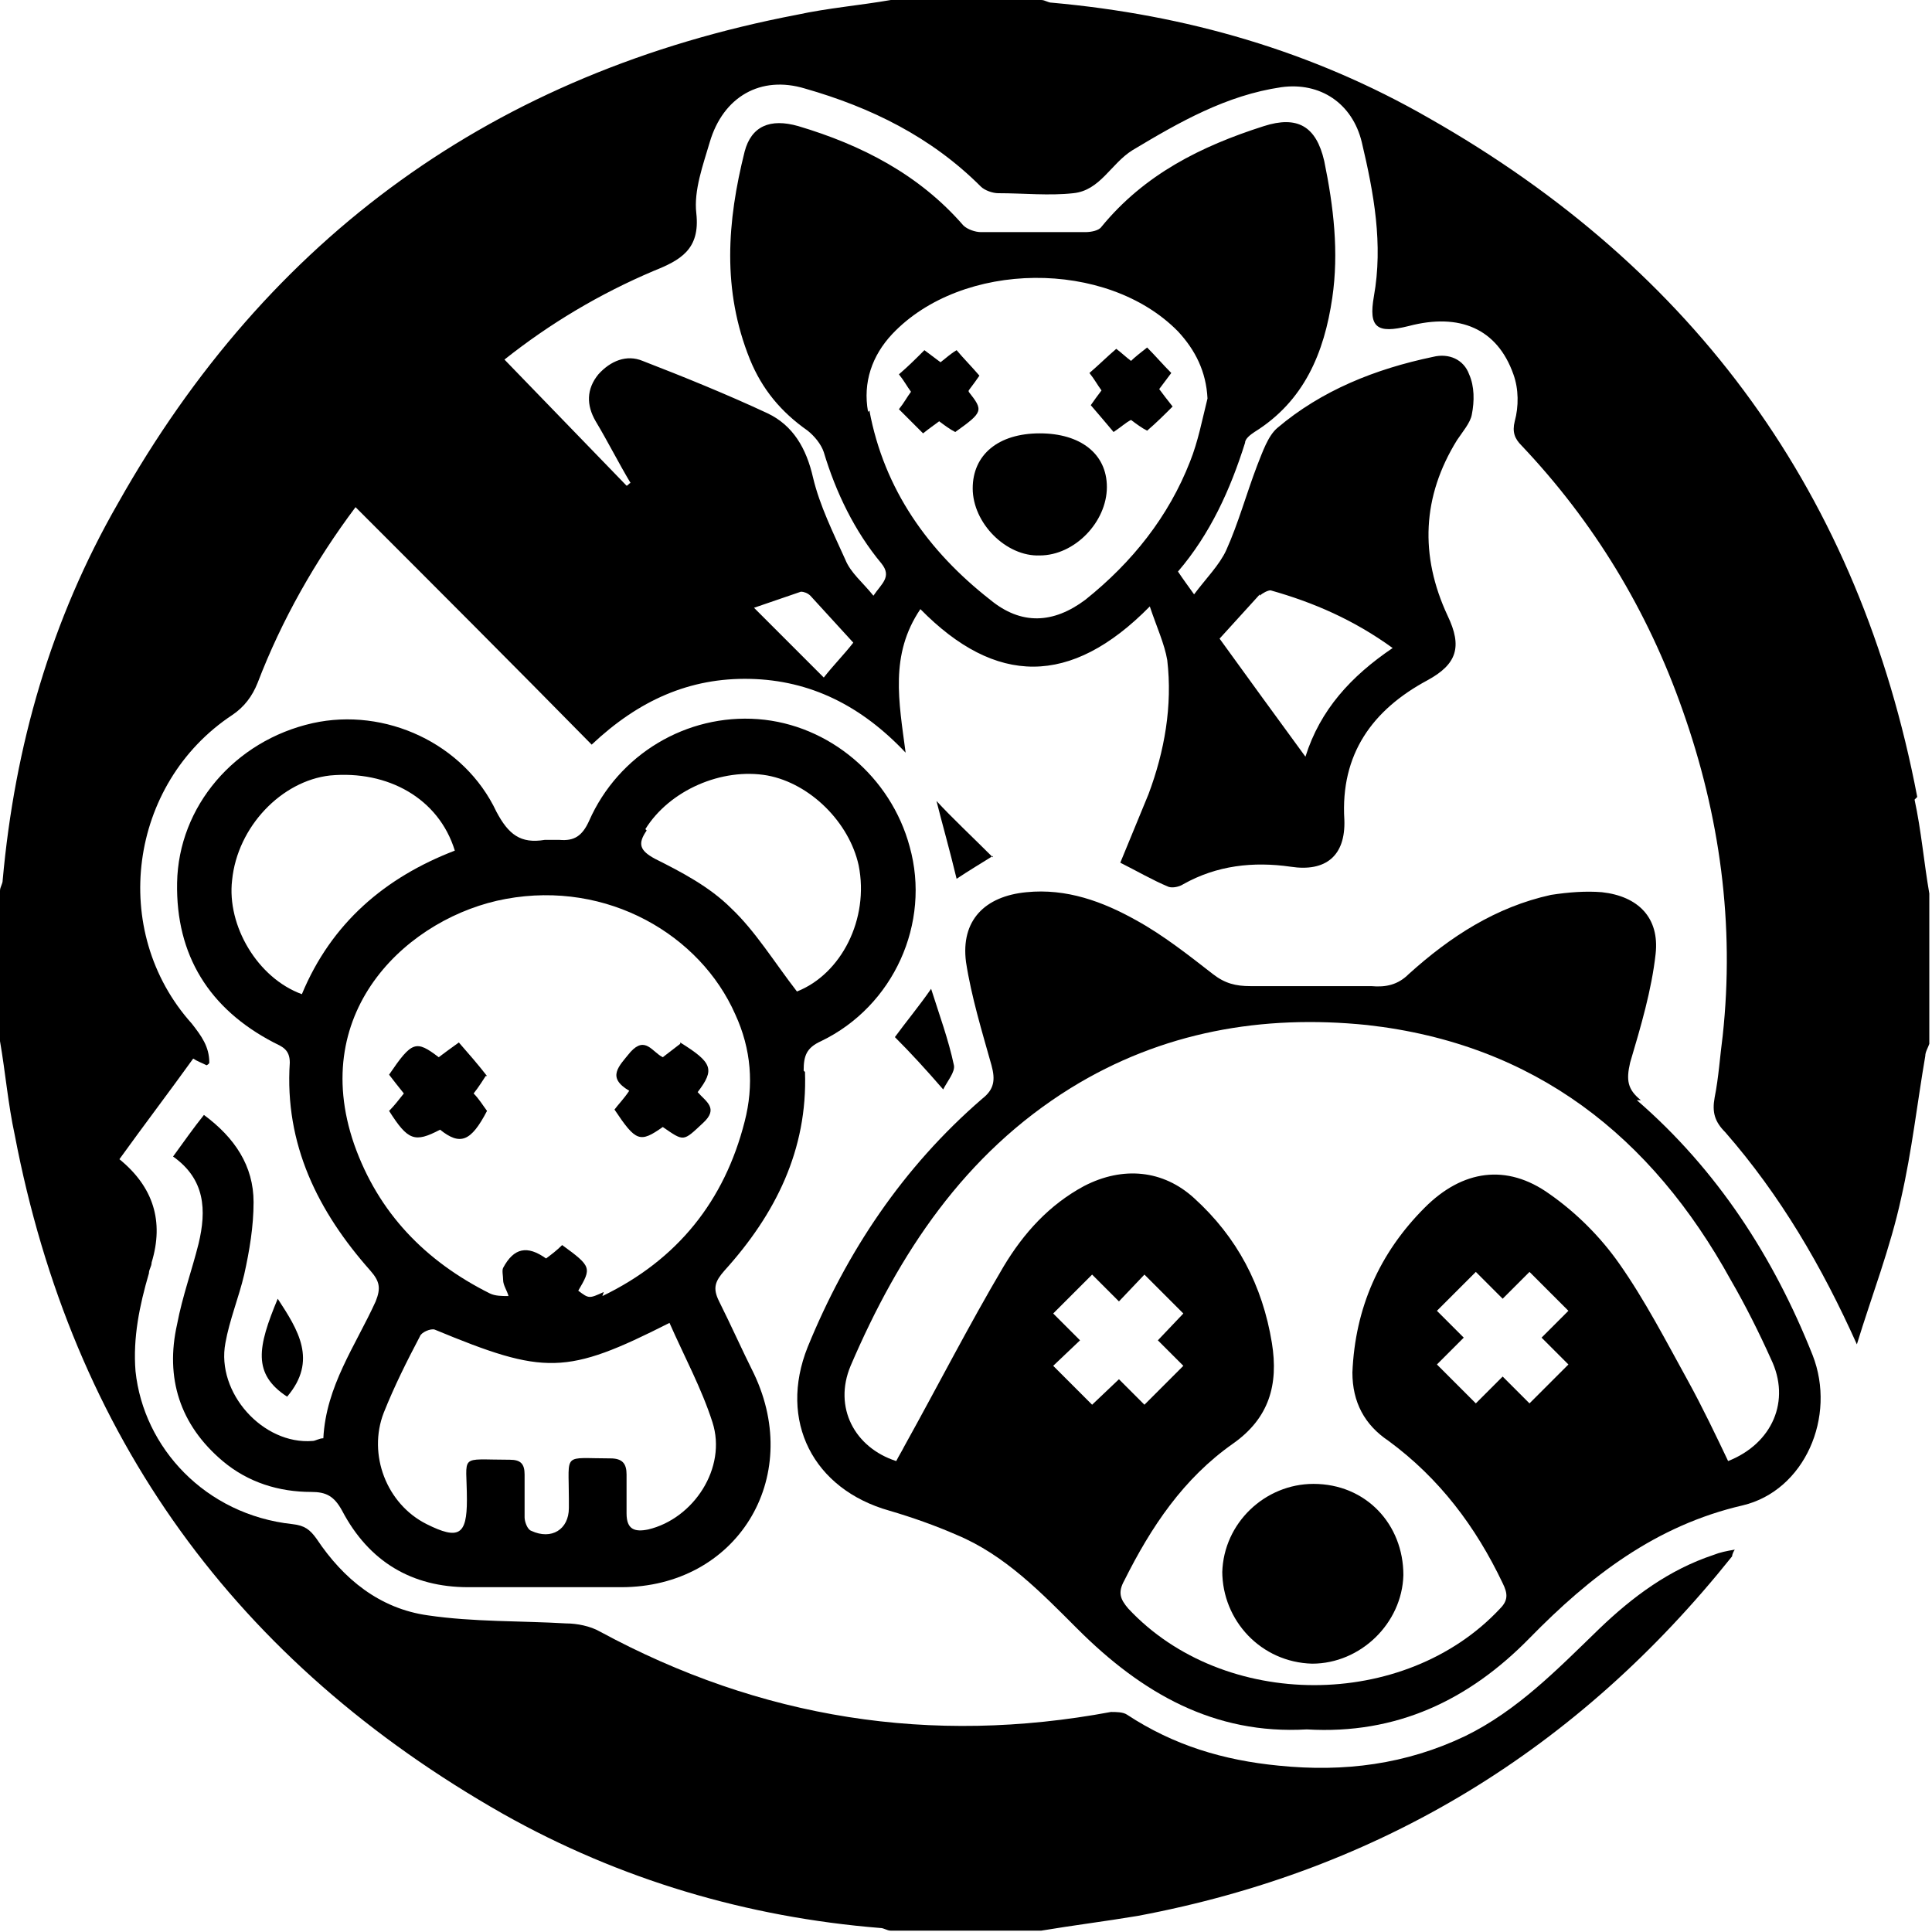 <?xml version="1.0" encoding="UTF-8"?>
<svg xmlns="http://www.w3.org/2000/svg" version="1.1" viewBox="0 0 144 144">
  <!-- Generator: Adobe Illustrator 28.7.1, SVG Export Plug-In . SVG Version: 1.2.0 Build 142)  -->
  <g>
    <g id="_レイヤー_1" data-name="レイヤー_1">
      <g>
        <path d="M142.9,59.4c-4.3-22.5-16.5-39.3-36.4-50.6C97.8,3.8,88.4,1.1,78.4.2c-.3,0-.5-.2-.8-.2h-11.2c-2.3.4-4.7.6-7,1.1C36.9,5.4,20,17.6,8.8,37.5,3.8,46.2,1.1,55.6.2,65.6c0,.3-.2.5-.2.8v11.2c.4,2.3.6,4.7,1.1,7,4.3,22.5,16.5,39.3,36.4,50.6,8.7,4.9,18.2,7.7,28.1,8.5.3,0,.5.2.8.2h11.2c2.4-.4,4.8-.7,7.2-1.1,18.1-3.4,32.8-12.4,44.3-26.8,0,0,0-.2.2-.5-.6.1-1.1.2-1.6.4-3.3,1.1-6,3.1-8.5,5.5-3.1,3-6.1,6.1-10,8-4.4,2.1-9,2.7-13.9,2.2-4.1-.4-7.8-1.5-11.3-3.8-.3-.2-.8-.2-1.2-.2-13.4,2.5-26.1.5-38.1-6-.7-.4-1.7-.6-2.5-.6-3.4-.2-6.9-.1-10.3-.6-3.6-.5-6.3-2.7-8.3-5.7-.5-.7-.9-1-1.8-1.1-6.5-.7-11.1-5.7-11.7-11.4-.2-2.5.3-4.9,1-7.3,0-.3.2-.5.2-.8q1.4-4.6-2.4-7.7c1.8-2.5,3.7-5,5.5-7.5.3.2.6.3,1,.5,0,0,.2-.1.2-.2,0-1.2-.6-2-1.3-2.9-6.2-6.9-4.7-17.9,3-23,.9-.6,1.5-1.4,1.9-2.4,1.8-4.7,4.3-9.1,7.3-13.1,5.9,5.9,11.7,11.7,17.6,17.7,3.5-3.3,7.3-5,11.8-4.9,4.5.1,8.3,2,11.6,5.5-.5-3.8-1.2-7.3,1.1-10.7,5.6,5.7,11.2,5.8,17.1-.2.5,1.5,1.1,2.8,1.3,4,.4,3.4-.2,6.8-1.4,10-.7,1.7-1.4,3.4-2.1,5.1,1.2.6,2.4,1.3,3.6,1.8.3.1.8,0,1.1-.2,2.5-1.4,5.2-1.7,8-1.3,2.6.4,4.1-.8,4-3.5-.3-4.9,2.1-8.2,6.2-10.4,2.2-1.2,2.6-2.5,1.5-4.8-2.1-4.5-1.9-8.9.7-13.1.4-.6,1-1.3,1.1-1.9.2-1,.2-2.1-.2-3-.4-1.1-1.5-1.6-2.7-1.3-4.3.9-8.3,2.5-11.6,5.3-.7.6-1.1,1.8-1.5,2.8-.8,2.1-1.4,4.3-2.3,6.3-.5,1.1-1.5,2.1-2.4,3.3-.5-.7-.8-1.1-1.2-1.7,2.4-2.8,3.9-6.1,5-9.6,0-.3.4-.6.7-.8,3.7-2.3,5.2-5.9,5.8-10,.5-3.4.1-6.8-.6-10.2-.6-2.6-2-3.4-4.5-2.6-4.7,1.5-8.9,3.6-12.1,7.5-.2.3-.8.4-1.2.4-2.6,0-5.2,0-7.8,0-.4,0-1-.2-1.3-.5-3.3-3.8-7.6-6-12.3-7.4-2.1-.6-3.5,0-4,1.9-1.3,5.2-1.7,10.3.4,15.5.9,2.2,2.3,3.9,4.3,5.3.5.4,1,1,1.2,1.6.9,3,2.3,5.9,4.3,8.3.8,1,0,1.5-.6,2.4-.8-1-1.7-1.7-2.1-2.7-.9-2-1.9-4-2.4-6.1-.5-2.2-1.5-3.9-3.4-4.8-3-1.4-6.2-2.7-9.3-3.9-1.2-.5-2.4,0-3.3,1-.9,1.1-.9,2.3-.2,3.5.9,1.5,1.7,3.1,2.6,4.6-.1,0-.2.2-.3.2-3-3.1-6-6.2-9.1-9.4,3.4-2.7,7.1-4.9,11.1-6.6,2-.8,3.5-1.6,3.2-4.3-.2-1.7.5-3.6,1-5.3,1-3.4,3.8-5,7.1-4,4.9,1.4,9.4,3.6,13.1,7.3.3.3.9.5,1.3.5,1.9,0,3.8.2,5.6,0,2-.2,2.8-2.2,4.4-3.2,3.5-2.1,7-4.1,11.1-4.7,2.9-.4,5.3,1.2,6,4.1.9,3.8,1.6,7.6.9,11.5-.4,2.3.2,2.8,2.6,2.2,3.8-1,6.6.2,7.8,3.6.4,1.1.4,2.4.1,3.5-.2.8,0,1.3.5,1.8,5.4,5.7,9.4,12.3,12,19.7,2.8,7.9,3.9,16,3,24.3-.2,1.5-.3,3.1-.6,4.6-.2,1.1,0,1.8.8,2.6,4.1,4.7,7.2,10,9.8,15.8,1.1-3.6,2.5-7.2,3.3-10.9.8-3.5,1.2-7.1,1.8-10.6,0-.3.2-.6.3-.9v-11.2c-.4-2.3-.6-4.7-1.1-7ZM93.9,44.4c.2-.2.6-.4.8-.4,3.2.9,6.2,2.2,9.1,4.3-3.1,2.1-5.4,4.6-6.5,8.1-2.2-3-4.3-5.9-6.4-8.8,1-1.1,2-2.2,3-3.3ZM64.7,30.7c-.4-2.2.3-4.2,1.8-5.8,5.2-5.5,16-5.6,21.3-.2,1.3,1.4,2.1,3,2.2,5-.4,1.6-.7,3.2-1.3,4.7-1.6,4.1-4.3,7.5-7.8,10.3-2.4,1.8-4.8,1.9-7.1,0-4.6-3.6-7.9-8.2-9-14.1ZM59.7,44.1c.2,0,.5.1.7.3,1,1.1,2.1,2.3,3.2,3.5-.7.9-1.5,1.7-2.2,2.6-1.7-1.7-3.4-3.4-5.2-5.2,1.2-.4,2.3-.8,3.5-1.2Z"/>
        <path d="M122.3,82c-1-.8-1.1-1.5-.8-2.8.8-2.7,1.6-5.4,1.9-8.1.3-2.7-1.3-4.3-4-4.6-1.2-.1-2.5,0-3.8.2-4.1.9-7.5,3.1-10.6,5.9-.8.8-1.7,1-2.8.9-3,0-6,0-9,0-1.1,0-1.9-.2-2.8-.9-1.8-1.4-3.7-2.9-5.7-4-2.5-1.4-5.2-2.4-8.2-2.1-3.1.3-4.9,2.1-4.5,5.2.4,2.6,1.2,5.2,1.9,7.7.3,1.1.2,1.8-.7,2.5-5.9,5.1-10.1,11.4-13,18.5-2.2,5.5.4,10.6,6.1,12.2,1.7.5,3.4,1.1,5,1.8,3.6,1.5,6.3,4.3,9,7,4.8,4.8,10.2,7.9,17.1,7.5,6.7.4,12.1-2.2,16.6-6.8,4.5-4.6,9.4-8.4,15.9-9.9,4.6-1.1,7-6.6,5.2-11.2-2.9-7.3-7.1-13.8-13.1-19ZM81.4,104.7l-2.9-2.9,2-1.9-2-2,2.9-2.9,2,2,1.9-2,2.9,2.9-1.9,2,1.9,1.9-2.9,2.9-1.9-1.9-2,1.9ZM116.9,101.7l-2.9,2.9-2-2-2,2-2.9-2.9,2-2-2-2,2.9-2.9,2,2,2-2,2.9,2.9-2,2,2,2ZM128.9,109.1c-1-2.1-2-4.2-3.1-6.2-1.6-2.9-3.2-6-5.1-8.7-1.4-2-3.2-3.8-5.2-5.2-3.2-2.3-6.5-1.8-9.3,1-3.4,3.4-5.2,7.5-5.4,12.3,0,2.2.9,3.9,2.7,5.1,3.8,2.8,6.5,6.4,8.5,10.6.4.8.4,1.3-.2,1.9-7.1,7.6-20.6,7.6-27.7,0-.6-.7-.8-1.2-.3-2.1,2-4,4.4-7.6,8.1-10.2,2.7-1.9,3.4-4.4,2.9-7.5-.7-4.3-2.6-7.9-5.8-10.8-2.3-2.1-5.3-2.4-8.2-.9-2.6,1.4-4.5,3.5-6,6-2.6,4.4-4.9,8.9-7.4,13.4-.2.4-.4.7-.6,1.1-3.1-1-4.7-4-3.4-7.1,3.6-8.4,8.5-15.8,16.4-20.7,6.8-4.2,14.3-5.5,22.1-4.7,12.5,1.4,21.2,8.3,27.1,19,1.1,1.9,2.1,3.9,3,5.9,1.5,3.1.1,6.3-3.2,7.6Z"/>
        <path d="M81.3,30.2c.6.7,1.2,1.4,1.7,2,.6-.4.9-.7,1.3-.9.4.3.8.6,1.2.8.7-.6,1.3-1.2,1.9-1.8-.4-.5-.7-.9-1-1.3.3-.4.6-.8.9-1.2-.6-.6-1.2-1.3-1.8-1.9-.5.4-.9.7-1.2,1-.4-.3-.7-.6-1.1-.9-.7.6-1.3,1.2-2,1.8.4.5.6.9.9,1.3-.3.4-.6.8-.8,1.1Z"/>
        <path d="M77.5,41.4c2.6,0,5-2.5,5-5.1,0-2.5-2-4-5-4-3.1,0-5,1.6-5,4.1,0,2.6,2.5,5.1,5,5Z"/>
        <path d="M66.7,77.3c1.2,1.2,2.3,2.4,3.6,3.9.3-.6.9-1.3.8-1.8-.4-1.9-1.1-3.8-1.7-5.7-.9,1.3-1.9,2.5-2.7,3.6Z"/>
        <path d="M91.1,117.1c0,3.7,2.9,6.8,6.7,6.9,3.6,0,6.7-3,6.8-6.6,0-3.8-2.8-6.8-6.7-6.8-3.6,0-6.7,2.9-6.8,6.6Z"/>
        <path d="M74,63.9c-1.5-1.5-3.1-3-4.2-4.2.4,1.6,1,3.7,1.5,5.8.9-.6,1.9-1.2,2.7-1.7Z"/>
        <path d="M36.3,80.2c-.7-.9-1.4-1.7-2.1-2.5-.7.5-1.1.8-1.5,1.1-1.7-1.3-2-1.2-3.7,1.3.3.4.7.9,1.1,1.4-.4.5-.7.9-1.1,1.3,1.4,2.2,1.9,2.4,3.8,1.4,1.5,1.2,2.3.9,3.5-1.4-.3-.4-.6-.9-1-1.3.4-.5.7-1,.9-1.3Z"/>
        <path d="M20.7,96.8c-1.5,3.6-1.9,5.6.7,7.3,2.3-2.7.8-5-.7-7.3Z"/>
        <path d="M59.9,79.8c0-1.1.2-1.7,1.3-2.2,5.4-2.6,8.2-8.8,6.6-14.5-1.4-5.2-6-9.1-11.3-9.5-5.3-.4-10.4,2.6-12.6,7.6-.5,1.1-1.1,1.5-2.2,1.4-.4,0-.8,0-1.1,0-1.8.3-2.7-.4-3.6-2.1-2.4-5.1-8.3-7.8-13.7-6.6-5.8,1.3-10,6.2-10.1,11.9-.1,5.4,2.4,9.4,7.2,11.9.6.3,1.2.5,1.2,1.5-.4,6.1,2.1,11.1,6,15.5.7.8.8,1.3.4,2.3-1.5,3.3-3.7,6.3-3.9,10.2-.3,0-.6.2-.8.2-3.7.3-7.2-3.6-6.5-7.3.3-1.7,1-3.4,1.4-5.1.4-1.8.7-3.6.7-5.4,0-2.7-1.4-4.8-3.7-6.5-.8,1-1.5,2-2.3,3.1,2.4,1.7,2.5,4,1.9,6.5-.5,2-1.2,3.9-1.6,6-.9,4,.2,7.5,3.4,10.2,1.9,1.6,4.2,2.3,6.6,2.3,1.1,0,1.7.3,2.3,1.4,2,3.8,5.2,5.7,9.4,5.7,3.8,0,7.6,0,11.4,0,8.6,0,13.6-8.1,9.9-15.9-.9-1.8-1.7-3.6-2.6-5.4-.5-1-.3-1.5.4-2.3,3.8-4.2,6.2-9,6-14.8ZM48.1,61.8c1.8-2.9,5.7-4.6,9.1-4,3.2.6,6.1,3.5,6.8,6.7.8,4-1.3,8.1-4.6,9.4-1.7-2.2-3.1-4.5-4.9-6.2-1.6-1.6-3.7-2.7-5.7-3.7-1.1-.6-1.3-1.1-.6-2.1ZM17.3,65.6c.4-4,3.7-7.4,7.3-7.8,4.3-.4,8.1,1.7,9.3,5.6-5.2,2-9.2,5.4-11.4,10.7-3.3-1.2-5.6-5.1-5.2-8.5ZM48.3,114c-1,.2-1.6,0-1.6-1.2,0-1,0-2,0-2.9,0-.8-.3-1.2-1.2-1.2-3.6,0-3.1-.5-3.1,3,0,.2,0,.5,0,.7,0,1.6-1.3,2.4-2.8,1.7-.3-.1-.5-.7-.5-1,0-1.1,0-2.2,0-3.2,0-.8-.3-1.1-1.1-1.1-3.9,0-3.2-.5-3.2,3,0,2.6-.6,3-3,1.8-3-1.5-4.4-5.2-3.2-8.3.8-2,1.7-3.8,2.7-5.7.1-.3.8-.6,1.1-.5,8.2,3.4,9.8,3.4,17.5-.5,1.1,2.5,2.4,4.9,3.2,7.4,1.1,3.4-1.4,7.2-4.8,8ZM45,96.3c-1.1.5-1.1.5-1.9-.1,1-1.7,1-1.8-1.2-3.4-.4.4-.8.7-1.2,1-1.4-1-2.4-.8-3.2.7-.1.2,0,.6,0,.9,0,.4.3.8.4,1.2-.5,0-1,0-1.4-.2-4.8-2.4-8.3-6-10.1-11.1-3.5-10.1,4.2-17,11.3-18.3,7.6-1.4,14.5,2.7,17.1,8.6,1.2,2.6,1.4,5.3.7,8-1.5,5.9-5,10.3-10.6,13Z"/>
        <path d="M72.2,29.1c.3-.4.6-.8.8-1.1-.6-.7-1.2-1.3-1.7-1.9-.5.3-.8.6-1.2.9-.4-.3-.8-.6-1.2-.9-.6.6-1.2,1.2-1.9,1.8.4.5.6.9.9,1.3-.3.4-.5.8-.9,1.3.6.6,1.2,1.2,1.8,1.8.5-.4.8-.6,1.2-.9.4.3.8.6,1.2.8,2.1-1.5,2.1-1.6,1-3Z"/>
        <path d="M50.7,77.8c-.4.3-.9.7-1.3,1-.8-.4-1.3-1.6-2.4-.4-.9,1.1-1.8,1.9-.1,2.9-.4.6-.8,1-1.1,1.4,1.6,2.4,1.9,2.5,3.6,1.3,1.6,1.1,1.5,1.1,3-.3,1.2-1.1.2-1.6-.4-2.3,1.3-1.7,1.1-2.2-1.3-3.7Z"/>
      </g>
    </g>
  </g>
</svg>